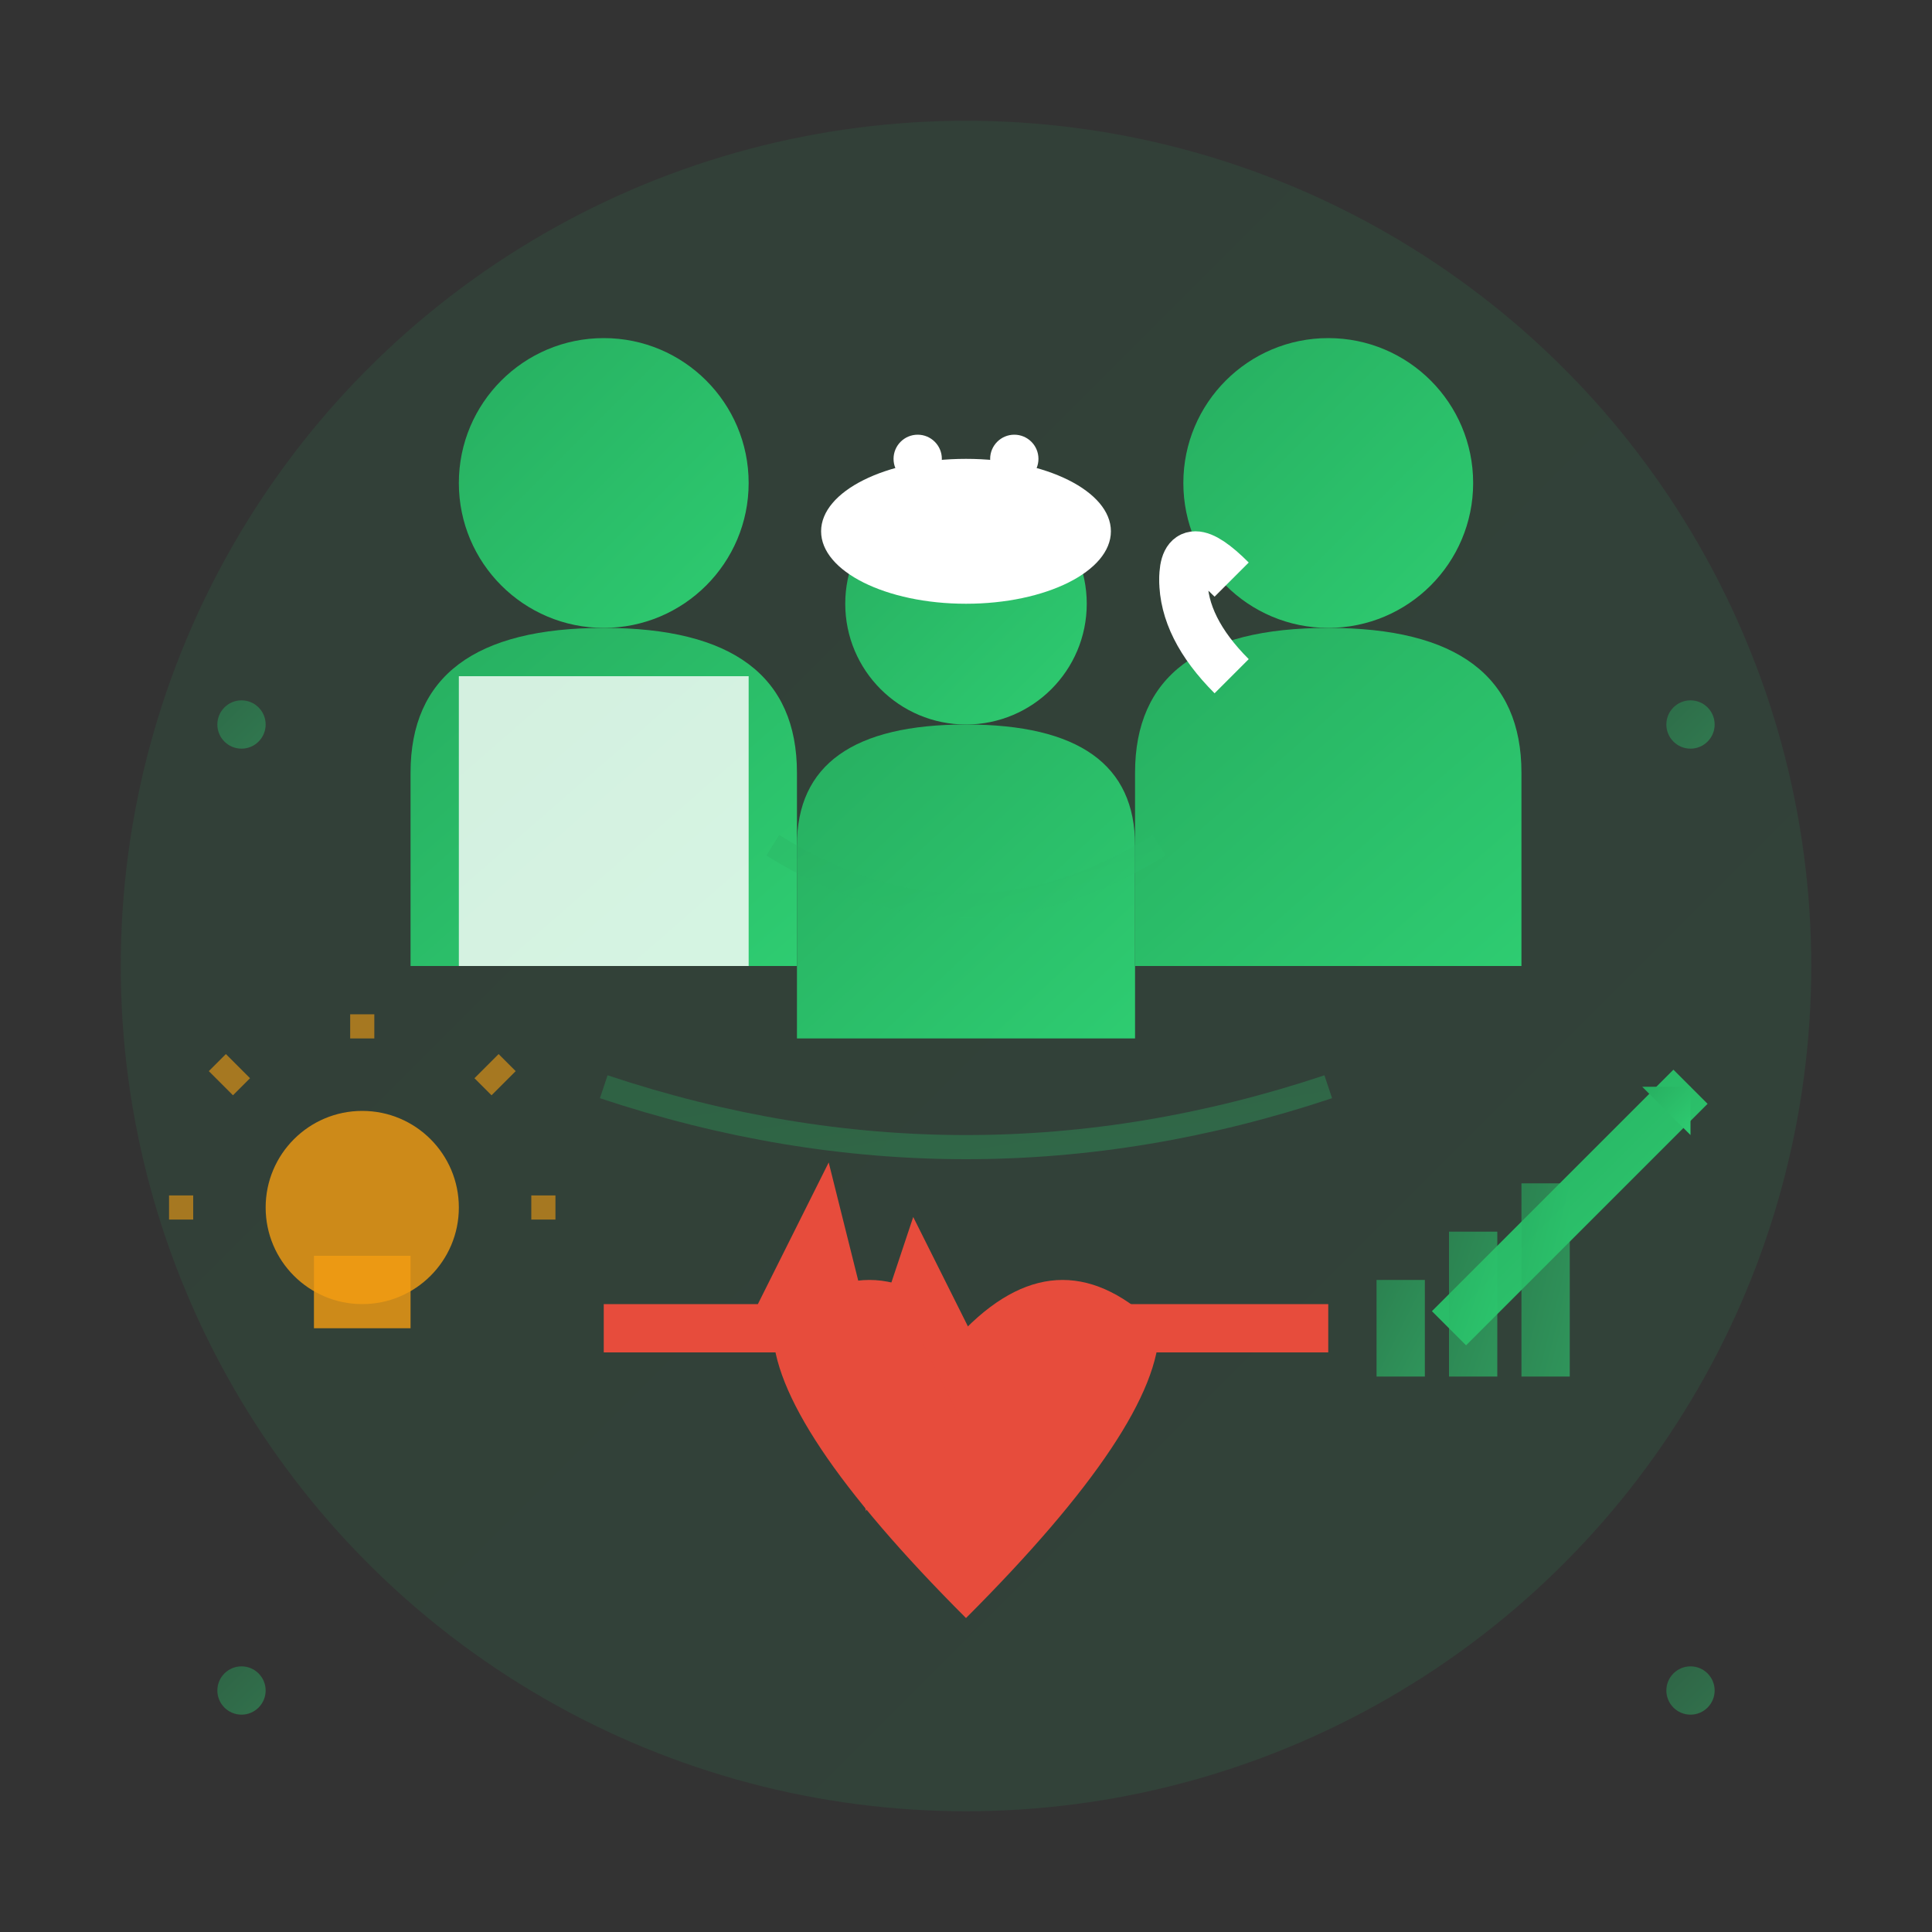 <svg viewBox="0 0 80 80" xmlns="http://www.w3.org/2000/svg">
  <rect x="0" y="0" width="80" height="80" fill="#333333" stroke="none"/>
  <defs>
    <linearGradient id="aboutGradient" x1="0%" y1="0%" x2="100%" y2="100%">
      <stop offset="0%" style="stop-color:#27ae60;stop-opacity:1" />
      <stop offset="100%" style="stop-color:#2ecc71;stop-opacity:1" />
    </linearGradient>
  </defs>
  
  <!-- Background circle -->
  <circle cx="40" cy="40" r="35" fill="url(#aboutGradient)" opacity="0.1"/>
  
  <!-- Team of people -->
  <!-- Person 1 -->
  <g transform="translate(25, 20)">
    <circle cx="0" cy="0" r="6" fill="url(#aboutGradient)"/>
    <path d="M-8 12 Q-8 6 0 6 Q8 6 8 12 L8 20 L-8 20 Z" fill="url(#aboutGradient)"/>
    <!-- Lab coat detail -->
    <rect x="-6" y="8" width="12" height="12" fill="#ffffff" opacity="0.8"/>
    <line x1="-4" y1="10" x2="4" y2="10" stroke="url(#aboutGradient)" stroke-width="1"/>
    <line x1="-4" y1="13" x2="4" y2="13" stroke="url(#aboutGradient)" stroke-width="1"/>
  </g>
  
  <!-- Person 2 -->
  <g transform="translate(40, 25)">
    <circle cx="0" cy="0" r="5" fill="url(#aboutGradient)"/>
    <path d="M-7 10 Q-7 5 0 5 Q7 5 7 10 L7 18 L-7 18 Z" fill="url(#aboutGradient)"/>
    <!-- Chef hat -->
    <ellipse cx="0" cy="-3" rx="6" ry="3" fill="#ffffff"/>
    <circle cx="-2" cy="-6" r="1" fill="#ffffff"/>
    <circle cx="2" cy="-6" r="1" fill="#ffffff"/>
  </g>
  
  <!-- Person 3 -->
  <g transform="translate(55, 20)">
    <circle cx="0" cy="0" r="6" fill="url(#aboutGradient)"/>
    <path d="M-8 12 Q-8 6 0 6 Q8 6 8 12 L8 20 L-8 20 Z" fill="url(#aboutGradient)"/>
    <!-- Stethoscope -->
    <path d="M-4 8 Q-6 6 -6 4 Q-6 2 -4 4" stroke="#ffffff" stroke-width="2" fill="none"/>
    <circle cx="-6" cy="4" r="1" fill="#ffffff"/>
  </g>
  
  <!-- Heart with pulse -->
  <g transform="translate(40, 55)">
    <path d="M0 0 Q-4 -4 -8 0 Q-8 4 0 12 Q8 4 8 0 Q4 -4 0 0 Z" fill="#e74c3c"/>
    <!-- Pulse line -->
    <path d="M-15 0 L-8 0 L-6 -4 L-4 4 L-2 -2 L0 2 L2 0 L15 0" stroke="#e74c3c" stroke-width="2" fill="none"/>
  </g>
  
  <!-- Mission/vision elements -->
  <!-- Light bulb for innovation -->
  <g transform="translate(15, 50)">
    <circle cx="0" cy="0" r="4" fill="#f39c12" opacity="0.8"/>
    <rect x="-2" y="2" width="4" height="3" fill="#f39c12" opacity="0.8"/>
    <!-- Light rays -->
    <g stroke="#f39c12" stroke-width="1" opacity="0.6">
      <line x1="-6" y1="-6" x2="-5" y2="-5"/>
      <line x1="6" y1="-6" x2="5" y2="-5"/>
      <line x1="0" y1="-8" x2="0" y2="-7"/>
      <line x1="-8" y1="0" x2="-7" y2="0"/>
      <line x1="8" y1="0" x2="7" y2="0"/>
    </g>
  </g>
  
  <!-- Growth arrow -->
  <g transform="translate(65, 50)">
    <path d="M-5 5 L5 -5" stroke="url(#aboutGradient)" stroke-width="2"/>
    <polygon points="3,-5 5,-5 5,-3" fill="url(#aboutGradient)"/>
    <!-- Growth indicators -->
    <rect x="-8" y="3" width="2" height="4" fill="url(#aboutGradient)" opacity="0.6"/>
    <rect x="-5" y="1" width="2" height="6" fill="url(#aboutGradient)" opacity="0.6"/>
    <rect x="-2" y="-1" width="2" height="8" fill="url(#aboutGradient)" opacity="0.6"/>
  </g>
  
  <!-- Connecting elements -->
  <g stroke="url(#aboutGradient)" stroke-width="1" opacity="0.3" fill="none">
    <path d="M32 35 Q40 40 48 35"/>
    <path d="M25 45 Q40 50 55 45"/>
  </g>
  
  <!-- Decorative dots -->
  <circle cx="10" cy="30" r="1" fill="url(#aboutGradient)" opacity="0.4"/>
  <circle cx="70" cy="30" r="1" fill="url(#aboutGradient)" opacity="0.4"/>
  <circle cx="10" cy="70" r="1" fill="url(#aboutGradient)" opacity="0.4"/>
  <circle cx="70" cy="70" r="1" fill="url(#aboutGradient)" opacity="0.4"/>
</svg>
